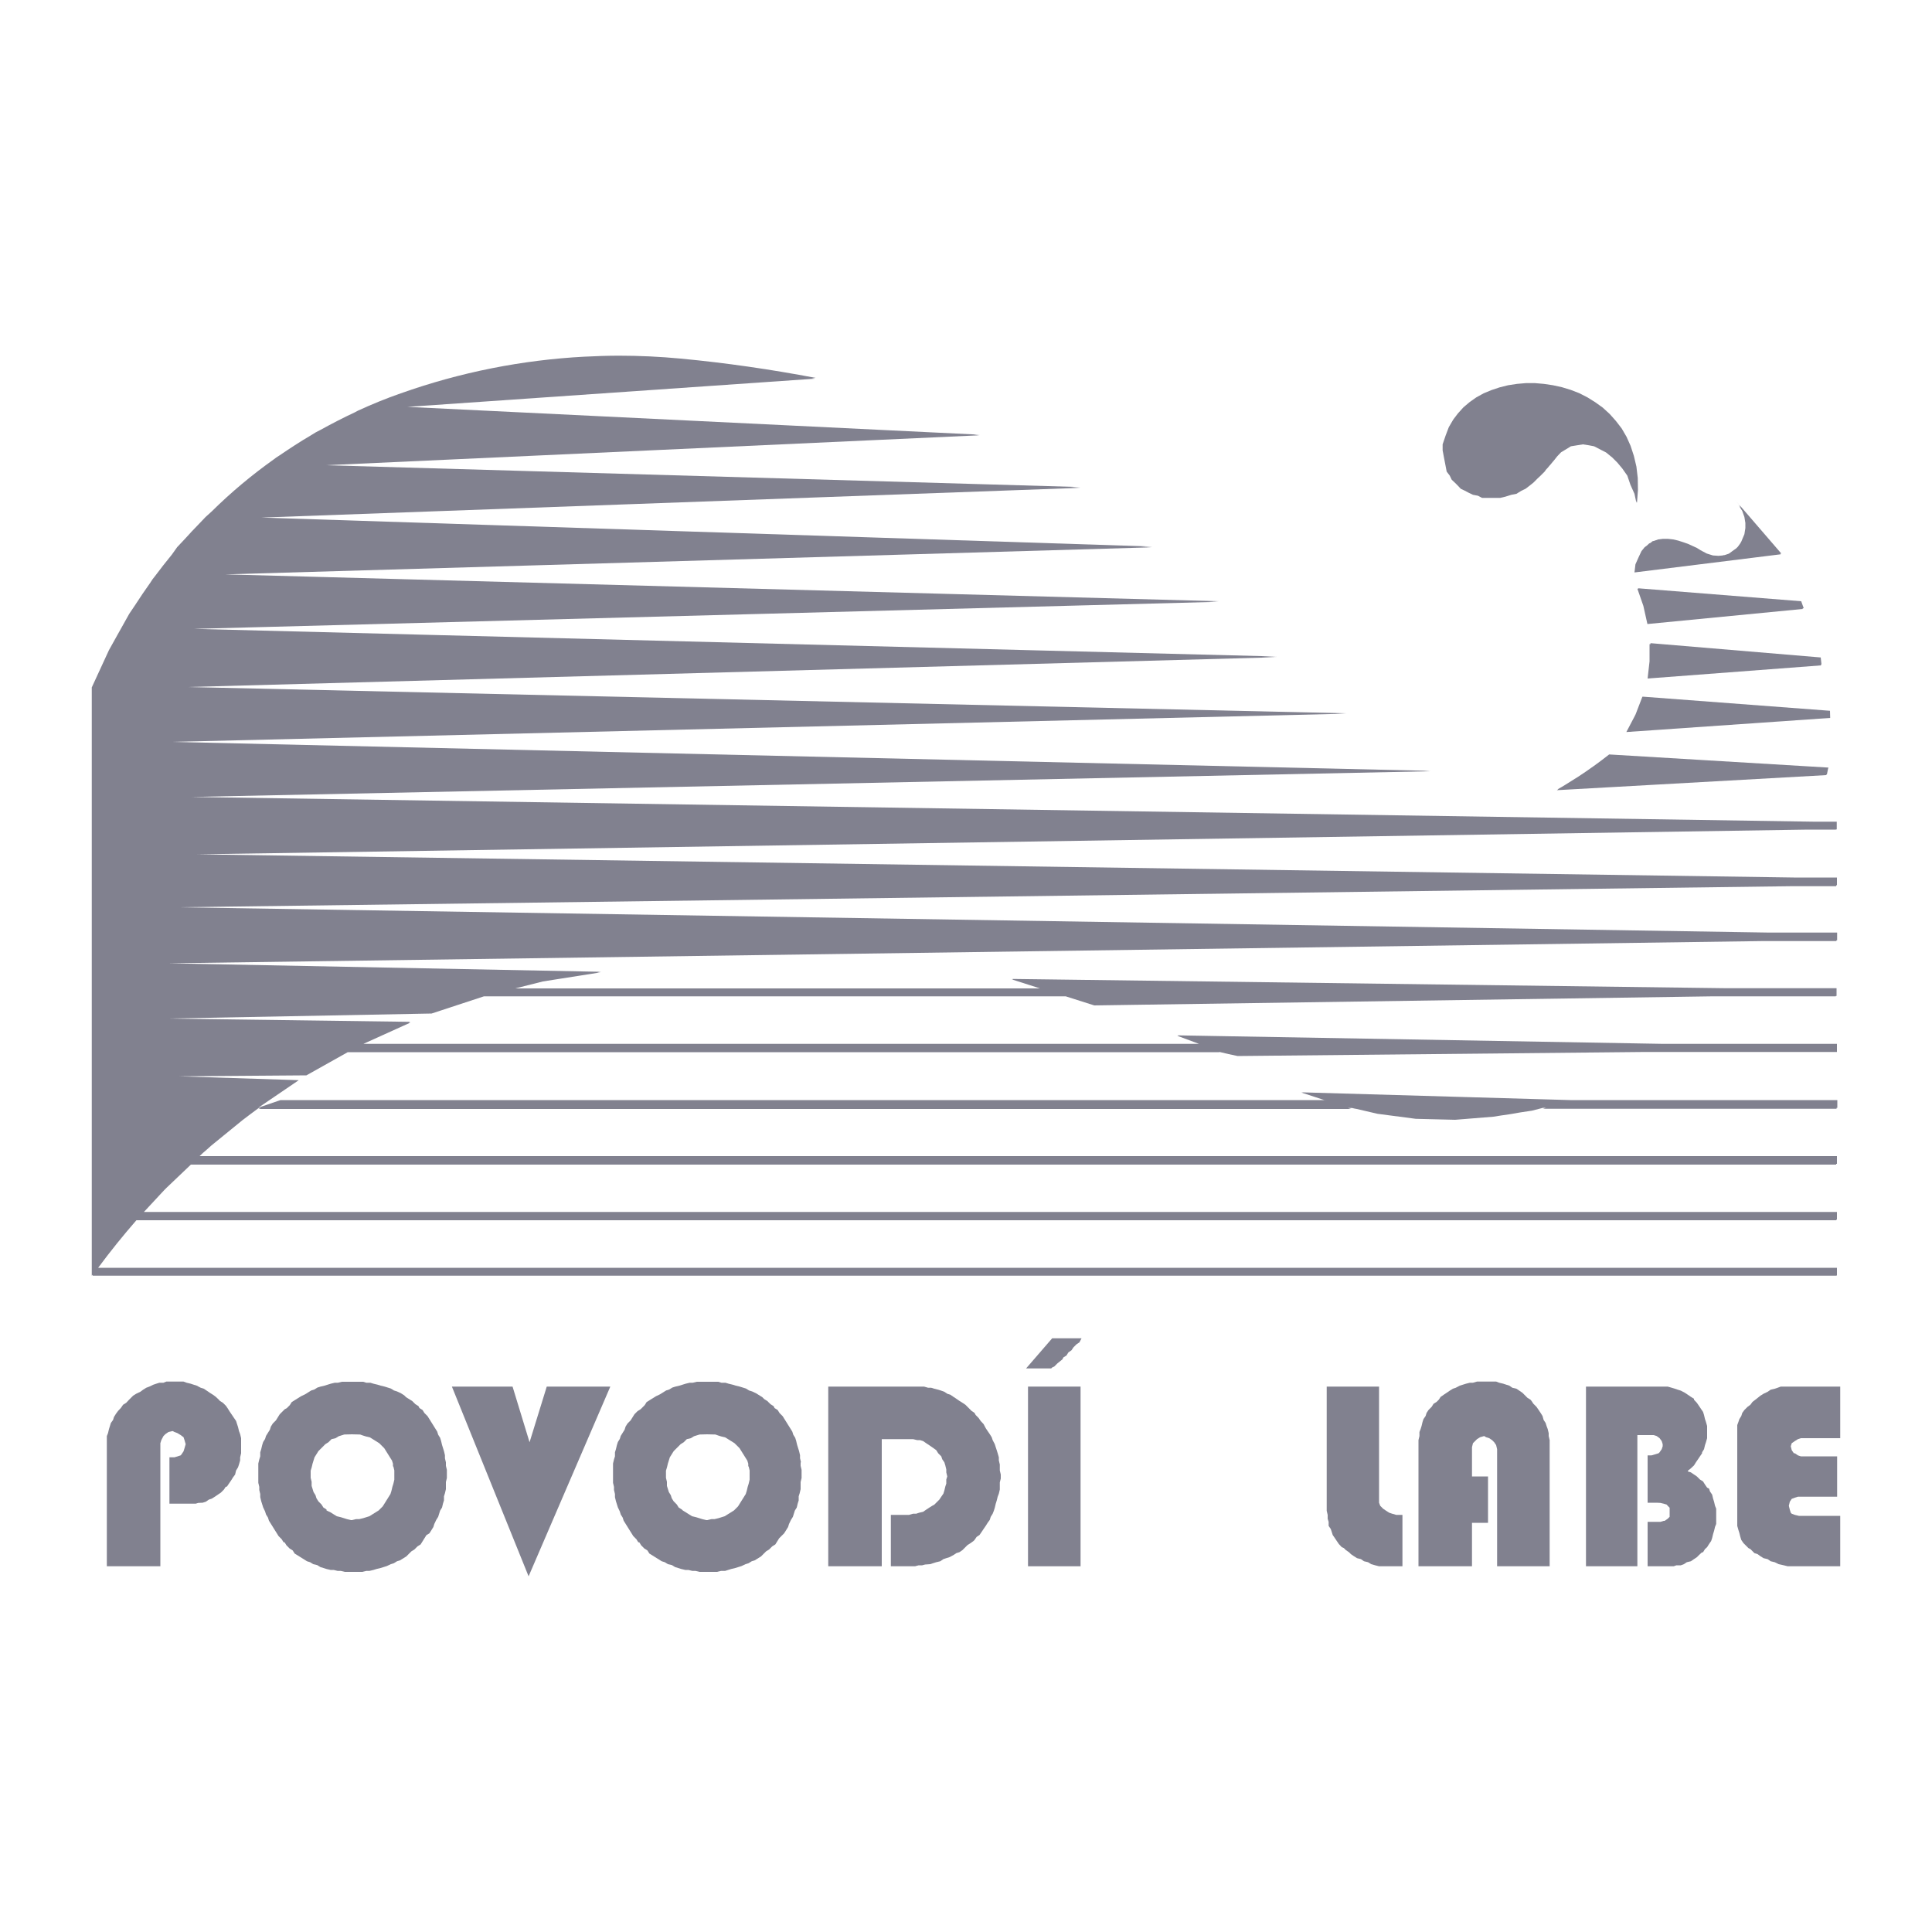 <?xml version="1.0" encoding="utf-8"?>
<!-- Generator: Adobe Illustrator 28.0.0, SVG Export Plug-In . SVG Version: 6.00 Build 0)  -->
<svg version="1.1" id="Layer_1" xmlns="http://www.w3.org/2000/svg" xmlns:xlink="http://www.w3.org/1999/xlink" x="0px" y="0px"
	 viewBox="0 0 1000 1000" enable-background="new 0 0 1000 1000" xml:space="preserve">
<g id="v1_00000162345395099491260560000000506019315784769430_" opacity="0.6">
	<path fill="#2D2D45" d="M7640.3,678.5h-67.6v83.2h67.6c23,0,34-18.8,34-41.8C7674.3,697.3,7663.4,678.5,7640.3,678.5 M7625.9,741
		h-23.4v-41.8h23.4c11.3,0,18.8,9.4,18.8,20.7S7637.2,741,7625.9,741"/>
	<path fill="#2D2D45" d="M7767.7,678.5l-32.8,83.2h29.7l3.1-9h35.2l3.1,9h29.7l-32.4-83.2H7767.7z M7774.7,735.2l10.9-29.7
		l10.9,29.7H7774.7z"/>
	<rect x="7694.6" y="678.5" fill="#2D2D45" width="29.7" height="83.2"/>
	<polygon fill="#2D2D45" points="7926.7,678.5 7911.8,724.6 7897,678.5 7849.3,678.5 7849.3,761.7 7879,761.7 7879,705.5 
		7899.7,761.7 7923.6,761.7 7944.7,705.5 7944.7,761.7 7974.4,761.7 7974.4,678.5 	"/>
	<path fill="#2D2D45" d="M8091.6,691c-9.4-12.5-30.5-13.3-30.5-13.3H8033c0,0-18.4,0.4-29.3,10.2c-11.3,10.5-11.7,20.3-12.1,29.3
		c0,7.4,0.8,14.8,2.3,22.3c2.7,8.2,9,15.2,16.8,18.8c7,2.7,14.5,4.3,21.9,4.3h28.9c7.8,0,15.2-2.3,21.5-6.3
		c10.5-6.6,16.8-18,17.2-30.5C8101.3,712.9,8100.9,703.5,8091.6,691 M8070.1,724.6c0,5.9-2.3,11.3-7,14.5c-2.7,2-6.3,3.1-9.8,3.1
		h-12.9c-3.5,0-6.6-0.8-9.8-2.3c-3.5-2-6.3-5.5-7.4-9.4c-0.8-3.5-1.2-7.4-1.2-11.3c-0.4-5.5,1.6-10.5,5.5-14.5
		c3.5-3.1,7.8-5.1,12.5-5.1h12.5c0,0,9.8,0.4,13.7,6.6C8070.5,712.9,8070.5,717.6,8070.1,724.6"/>
	<path fill="#2D2D45" d="M7825.9,438.6c0-24.6-19.9-44.5-44.5-44.5s-44.5,19.9-44.5,44.5s19.9,44.5,44.5,44.5
		C7806,483.2,7825.9,463.3,7825.9,438.6L7825.9,438.6"/>
	<path fill="#2D2D45" d="M7893.9,235.5H7695v58.6h-117.2v350.4h316.1c112.9,0,204.3-91.4,204.3-204.7
		C8098.2,326.9,8006.8,235.5,7893.9,235.5 M7894.3,615.2h-287.1V323h87.5v29.3H7636v233.6h257.5c80.5,1.2,147.3-62.9,148.5-143.8
		c1.2-80.5-62.9-147.3-143.8-148.5c-1.6,0-3.1,0-4.7,0h-140.3V323h140.6c64.5,0,116.8,52.3,116.8,116.8s-52.3,116.8-116.8,116.8
		h-0.4h-227.8v-175h29.3v146.1h198.9c48.4,0,87.5-39.1,87.5-87.5s-39.1-87.5-87.5-87.5l0,0h-140.6V382h140.3l0,0
		c32.4,2.7,56.3,30.9,53.5,63.3c-2.3,28.5-25,51.2-53.5,53.5l0,0h-169.6v-234h169.9c96.9,0,175.4,78.5,175.4,175.4
		S7991.2,615.2,7894.3,615.2"/>
</g>
<g>
	<polygon opacity="0.6" fill="#2D2D45" points="154.6,559.4 154.6,559.4 154.6,559.4 	"/>
	<path opacity="0.6" fill="#2D2D45" d="M832.9,390.5c-5.2,4.1-10.5,7.9-16,11.5l-6.7,4.2c-1.3,0.8-2.6,1.6-3.9,2.3v0l0.3,0l-0.8,0.5
		l139.4-7.8l0.1-0.3l0.3,0l0.6-3l0.1-0.3l0,0l0.1-0.3L832.9,390.5z"/>
	<path opacity="0.6" fill="#2D2D45" d="M850.5,360.6l-0.4,0l-3.5,9.1c-0.2,0.4-0.4,0.8-0.6,1.2l-4.2,8l105.5-7.3l0-0.1l0,0l-0.1-3.6
		L850.5,360.6C850.6,360.6,850.6,360.6,850.5,360.6z"/>
	<path opacity="0.6" fill="#2D2D45" d="M854.3,333.4l-0.5,0v8.9l-1,8.9l89.8-6.8l-0.1-0.5l0.3,0l-0.4-3.6l-88.1-7.4
		C854.3,333.1,854.3,333.3,854.3,333.4z"/>
	<path opacity="0.6" fill="#2D2D45" d="M848,304.7l-0.5,0l3.1,8.9l2.1,9.4l80.4-7.8l-0.1-0.3l0.6-0.1l-1.3-3.6l-84.3-6.7
		C848,304.5,848,304.6,848,304.7z"/>
	<path opacity="0.6" fill="#2D2D45" d="M950.4,660.3v-0.1h0.4v-4l-900,0c6.3-8.5,12.9-16.7,19.8-24.6h879.8v-0.3h0.4v-4l-876.3,0
		L85,616c0.4-0.4,0.8-0.8,1.2-1.2l12.6-12h851.6v-0.4h0.4v-4l-847.5,0l1.8-1.7c1.4-1.2,2.8-2.4,4.2-3.7l16.2-13.2
		c2.8-2.1,5.6-4.3,8.4-6.3h1.2l-1.4,0.5h565.6l-1.6-0.5h2.1v0l1.8,0.4c0.1,0,0.1,0,0.2,0l11.2,2.6l19.8,2.6l20.4,0.5l19.8-1.6
		l3.8-0.6c3.3-0.4,6.7-1,10-1.6l6-0.9l5.9-1.5l1.5,0l-1.6,0.5h152v-0.5h0.4v-4H812.7l0,0c0,0,0,0,0,0l0,0l0,0l0,0l0,0c0,0,0,0,0,0
		l0,0c0,0,0,0,0,0l-138.6-4c0.1,0,0.2,0.1,0.3,0.1l-0.8,0l7.3,2.4c2,0.7,4,1.3,5.9,1.9c-0.5-0.1-0.9-0.3-1.4-0.4l-540.2,0l-11.4,3.9
		c0.2-0.2,0.4-0.3,0.7-0.5l20-13.6l-0.1,0c0.1,0,0.1-0.1,0.2-0.1l-62-2l66-0.5l21.4-12h451.7l-0.8-0.2h0.4l0.4,0.2l4.2,1l4.7,1
		l210.5-2.1h99.7v-0.2h0v-4h-90l0,0l-251.3-4.4l0.6,0.2l-0.8,0l11.3,4.2l-432.5,0l24.3-11l-0.9,0c0.3-0.1,0.6-0.3,0.9-0.4l0,0
		l-126-1.7l0.5,0l136.5-2.6l27.1-8.9h301.1l14.8,4.7l320.1-4.7h63.7v-0.2h0.4v-4h-57l-369.6-4.8l0.6,0.2l-1,0l14.7,4.7H266.7
		l14.3-3.6l29.8-4.7l-1.8,0c0.7-0.1,1.4-0.2,2.1-0.3v0l-224.4-4.4l1.2,0l824-11.5h38.6v-0.4h0.4v-4h-35.3l0,0L92.2,469.6l834.7-10.9
		h23.5v-0.5h0.4l0-4h-22.4v0l-826.4-12l833.7-12.8h14.6v-0.1h0.4v-4h-12L99.1,412.5L740,399.2l-3.2-0.1l3.6-0.1L88.7,384l607.9-14.6
		l-5.4-0.1l5.5-0.1L97.2,355.6l563.4-15.4l-7.8-0.2l8-0.2l-560.4-14.3l530-14l-5.4-0.1l5.8-0.2l-514.2-13.9l479.4-14l-5.6-0.2
		l6.2-0.2l-461.3-15l423.8-15.4l-5.2-0.2l5.4-0.2l-390.6-11.3L507,225.3l-3.1-0.2l3.2-0.1l-296.2-14.4L421.9,196l-1.8-0.3l2.1-0.1
		c-23.2-4.4-46.5-7.8-70-10l0,0c-10.6-1-21.2-1.5-31.8-1.5c-5.8,0-11.7,0.2-17.5,0.5h-0.1l-0.1,0c-32.5,1.7-64.6,8.1-95.3,19l0,0
		c-7.5,2.6-14.8,5.6-22,8.9l-0.6,0.3l-1.1,0.6c-6,2.8-12,5.9-17.8,9.1l-2.5,1.3l-2.6,1.6c-5.5,3.2-10.8,6.7-16.1,10.3l-1.7,1.1
		l-1.2,0.9c-11.4,8.1-22.2,17.1-32.2,27l-3.2,2.9l-4,4.2c-2.1,2.1-4.1,4.3-6.1,6.5l-4.6,4.9L89,287c-3.1,3.8-6.1,7.6-9,11.5
		l-1.1,1.4l-1.1,1.7c-2.8,3.9-5.4,7.8-8,11.8l-2.9,4.3l-3.8,6.8c-0.8,1.4-1.5,2.7-2.3,4.1l-4.4,7.9l-8.9,19.3v304.5l0.4-0.5v0.4l0,0
		h0v0c0,0,0,0,0,0h0.2l-0.1,0.1H950.4z"/>
	<polygon opacity="0.6" fill="#2D2D45" points="123.7,740.7 123.2,738.6 122.7,737.1 122.2,735.5 121.1,733.9 120.1,732.4 
		119,730.8 118,729.2 117,727.7 115.4,726.1 113.8,725.1 113.3,724.5 111.7,723 110.2,721.9 108.6,720.9 107,719.8 105.5,718.8 
		103.9,718.3 101.8,717.2 100.2,716.7 98.7,716.2 96.6,715.7 95,715.1 93.5,715.1 91.4,715.1 89.3,715.1 87.7,715.1 86.1,715.1 
		84.6,715.7 82.5,715.7 80.9,716.2 79.4,716.7 77.3,717.7 75.7,718.3 74.1,719.3 72.6,720.4 70.5,721.4 68.9,722.4 67.3,724 
		66.8,724.5 65.3,726.1 63.7,727.1 62.6,728.7 61.1,730.3 60,731.8 59,733.4 58.5,735 57.4,736.5 56.9,738.1 56.4,739.7 55.9,741.8 
		55.3,743.3 55.3,744.9 55.3,747 55.3,810.7 83,810.7 83,748 83,747 83.5,745.4 84.6,743.3 85.6,742.3 87.2,741.2 89.3,740.7 
		90.3,741.2 91.9,741.8 93.5,742.8 95,743.9 95.5,745.4 96.1,747.5 95.5,749.6 95,751.2 94,752.7 93.5,753.3 91.9,753.8 90.3,754.3 
		87.7,754.3 87.7,778.3 99.2,778.3 101.3,778.3 102.6,777.9 104.9,777.8 106.5,777.3 108.1,776.2 109.6,775.7 111.2,774.7 
		112.8,773.6 114.3,772.6 115.9,771 116.8,769.6 117.5,769.4 118.5,767.9 119.6,766.3 120.6,764.7 121.7,763.2 122.2,761.1 
		123.2,759.5 123.7,758 124.3,755.9 124.3,754.3 124.8,752.2 124.8,750.6 124.8,748.6 124.8,748 124.8,745.9 124.8,744.4 
		124.3,742.3 	"/>
	<path opacity="0.6" fill="#2D2D45" d="M230.8,756.9l-0.5-2.1v-1.6l-0.5-2.1l-0.5-1.6l-0.5-1.6l-0.5-2.1l-0.5-1.6l-1-1.6l-0.5-1.6
		l-1-1.6l-1-1.6l-1-1.6l-1-1.6l-1-1.6l-1.6-1.6l-1-1.6l-1.6-1l-0.5-1l-1.6-1l-1.6-1.6l-1.6-1l-1.6-1l-1-1l-1.6-1l-2.1-1l-1.6-0.5
		l-1.6-1l-1.6-0.5l-1.6-0.5l-2.1-0.5l-1.6-0.5l-2.1-0.5l-1.6-0.5h-2.1l-1.6-0.5h-2.1h-2.1h-1.6h-1.6h-2.1H177l-2.1,0.5h-1.6
		l-2.1,0.5l-1.6,0.5l-1.6,0.5l-2.1,0.5l-1.6,0.5l-1.6,1l-1.6,0.5l-1.6,1l-1.6,1l-2.1,1l-1.6,1l-1.6,1l-1.6,1l-1,1.6l-1.6,1.6l-1,0.5
		l-1,1l-1.6,1.6l-1,1.6l-1,1.6l-1.6,1.6l-1,1.6l-0.5,1.6l-1,1.6l-1,1.6l-0.5,1.6l-1,1.6l-0.5,1.6l-0.5,2.1l-0.5,1.6v2.1l-0.5,1.6
		l-0.5,2.1v1.6v2.1v1.6v1v2.1v1.6l0.5,2.1v1.6l0.5,2.1v1.6l0.5,2.1l0.5,1.6l0.5,1.6l1,2.1l0.5,1.6l1,1.6l0.5,1.6l1,1.6l1,1.6l1,1.6
		l1,1.6l1,1.6l1.6,1.6l1,1.6l0.5,0l1,1.6l1.6,1.6l1.6,1l1,1.6l1.6,1l1.6,1l1.6,1l1.6,1l1.6,0.5l1.6,1l2.1,0.5l1.6,1l1.6,0.5l1.6,0.5
		l2.1,0.5h1.6l2.1,0.5h1.6l2.1,0.5h2.1h1.6h1.6h2.1h1.6l2.1-0.5h1.6l2.1-0.5l1.6-0.5l2.1-0.5l1.6-0.5l1.6-0.5l2.1-1l1.6-0.5l1.6-1
		l1.6-0.5l1.6-1l1.6-1l1.6-1.6l1-1l1.6-1l1.6-1.6l1.6-1l1-1.6l1-1.6l1-1.6l1.6-1l1-1.6l1-1.6l0.5-1.6l1-2.1l1-1.6l0.5-1.6l0.5-1.6
		l1-1.6l0.5-2.1l0.5-1.6v-2.1l0.5-1.6l0.5-2.1v-1.6v-2.1l0.5-2.1v-2.1v-2.1l-0.5-2.1V756.9z M203.6,759l0.5,2.1v1.6v1.6v1.6
		l-0.5,2.1l-0.5,1.6l-0.5,2.1l-0.5,1.6l-1,1.6l-1,1.6l-1,1.6l-1,1.6l-0.5,0.5l-1.6,1.6l-1.6,1l-1.6,1l-1.6,1l-1.6,0.5l-1.6,0.5
		l-2.1,0.5h-1.6l-2.1,0.5h-0.5l-2.1-0.5l-1.6-0.5l-1.6-0.5l-2.1-0.5l-1.6-1l-1.6-1l-2.1-1v-0.5l-1.6-1l-1-1.6l-1.6-1.6l-1-1.6
		l-0.5-1.6l-1-1.6l-0.5-1.6l-0.5-1.6v-2.1l-0.5-2.1v-2.1v-1.6l0.5-1.6l0.5-2.1l0.5-1.6l0.5-1.6l1-1.6l1-1.6l1.6-1.6l1-1l1-1l1.6-1
		l1.6-1.6l2.1-0.5l1.6-1l1.6-0.5l1.3-0.4l3.9-0.1l4.3,0.1l1.4,0.5l1.6,0.5l2.1,0.5l1.6,1l1.6,1l1.6,1l1.6,1.6l1,1l1,1.6l1,1.6l1,1.6
		l1,1.6l0.5,1.6V759z"/>
	<polygon opacity="0.6" fill="#2D2D45" points="274.1,746.5 265.3,717.7 233.9,717.7 273.6,815.9 315.9,717.7 283,717.7 	"/>
	<path opacity="0.6" fill="#2D2D45" d="M414.6,756.9l-0.5-2.1v-1.6l-0.5-2.1l-0.5-1.6l-0.5-1.6l-0.5-2.1l-0.5-1.6l-1-1.6l-0.5-1.6
		l-1-1.6l-1-1.6l-1-1.6l-1-1.6l-1-1.6l-1.6-1.6l-1-1.6l-1.6-1l-0.5-1l-1.6-1l-1.6-1.6l-1.6-1l-1-1l-1.6-1l-1.6-1l-2.1-1l-1.6-0.5
		l-1.6-1l-1.6-0.5l-1.6-0.5l-2.1-0.5l-1.6-0.5l-2.1-0.5l-1.6-0.5h-2.1l-1.6-0.5h-2.1h-2.1h-1.6h-1.6h-2.1h-1.6l-2.1,0.5h-1.6
		l-2.1,0.5l-1.6,0.5l-1.6,0.5l-2.1,0.5l-1.6,0.5l-1.6,1l-1.6,0.5l-1.6,1l-1.6,1l-2.1,1l-1.6,1l-1.6,1l-1.6,1l-1,1.6l-1.6,1.6
		l-0.5,0.5l-1.6,1l-1.6,1.6l-1,1.6l-1,1.6l-1.6,1.6l-1,1.6l-0.5,1.6l-1,1.6l-1,1.6l-0.5,1.6l-1,1.6l-0.5,1.6l-0.5,2.1l-0.5,1.6v2.1
		l-0.5,1.6l-0.5,2.1v1.6v2.1v1.6v1v2.1v1.6l0.5,2.1v1.6l0.5,2.1v1.6l0.5,2.1l0.5,1.6l0.5,1.6l1,2.1l0.5,1.6l1,1.6l0.5,1.6l1,1.6
		l1,1.6l1,1.6l1,1.6l1,1.6l1.6,1.6l1,1.6l0.5,0l1,1.6l1.6,1.6l1.6,1l1,1.6l1.6,1l1.6,1l1.6,1l1.6,1l1.6,0.5l1.6,1l2.1,0.5l1.6,1
		l1.6,0.5l1.6,0.5l2.1,0.5h1.6l2.1,0.5h1.6l2.1,0.5h2.1h1.6h1.6h2.1h1.6l2.1-0.5h2.1l1.6-0.5l1.6-0.5l2.1-0.5l1.6-0.5l1.6-0.5l2.1-1
		l1.6-0.5l1.6-1l1.6-0.5l1.6-1l1.6-1l1.6-1.6l1-1l1.6-1l1.6-1.6l1.6-1l1-1.6l1-1.6l1.6-1.6l1-1l1-1.6l1-1.6l0.5-1.6l1-2.1l1-1.6
		l0.5-1.6l0.5-1.6l1-1.6l0.5-2.1l0.5-1.6v-2.1l0.5-1.6l0.5-2.1v-1.6v-2.1l0.5-2.1v-2.1v-2.1l-0.5-2.1V756.9z M387.5,759l0.5,2.1v1.6
		v1.6v1.6l-0.5,2.1l-0.5,1.6l-0.5,2.1l-0.5,1.6l-1,1.6l-1,1.6l-1,1.6l-1,1.6l-0.5,0.5l-1.6,1.6l-1.6,1l-1.6,1l-1.6,1l-1.6,0.5
		l-1.6,0.5l-2.1,0.5h-1.6l-2.1,0.5h-0.5l-2.1-0.5l-1.6-0.5l-1.6-0.5l-2.1-0.5l-1.6-1l-1.6-1l-1.6-1l-0.5-0.5l-1.6-1l-1-1.6l-1.6-1.6
		l-1-1.6l-0.5-1.6l-1-1.6l-0.5-1.6l-0.5-1.6v-2.1l-0.5-2.1v-2.1v-1.6l0.5-1.6l0.5-2.1l0.5-1.6l0.5-1.6l1-1.6l1-1.6l1.6-1.6l1-1l1-1
		l1.6-1l1.6-1.6l2.1-0.5l1.6-1l1.6-0.5l1.3-0.4l3.9-0.1l4.3,0.1l1.4,0.5l1.6,0.5l2.1,0.5l1.6,1l1.6,1l1.6,1l1.6,1.6l1,1l1,1.6l1,1.6
		l1,1.6l1,1.6l0.5,1.6V759z"/>
	<polygon opacity="0.6" fill="#2D2D45" points="517.5,759.5 517.5,758 517,755.9 517,754.3 516.4,752.2 515.9,750.6 515.4,749.1 
		514.9,747.5 513.8,745.4 513.3,743.9 512.3,742.3 511.2,740.7 510.2,739.2 509.1,737.1 507.6,735.5 506.5,733.9 505,732.4 
		504.4,731.3 502.9,730.3 501.3,728.7 499.7,727.1 498.2,726.1 496.6,725.1 495,724 493.5,723 491.9,721.9 490.3,721.4 488.8,720.4 
		487.2,719.8 485.6,719.3 483.6,718.8 482,718.3 480.4,718.3 478.3,717.7 476.8,717.7 474.7,717.7 428.7,717.7 428.7,810.7 
		456.4,810.7 456.4,744.9 472.1,744.9 472.6,744.9 474.7,745.4 476.2,745.4 477.8,745.9 479.4,747 480.9,748 482.5,749.1 
		484.6,750.6 485.6,752.2 487.2,753.8 487.7,755.3 488.8,756.9 489.3,758.5 489.8,760.6 489.8,762.1 490.3,764.2 489.8,765.8 
		489.8,767.9 489.3,769.4 488.8,771.5 488.3,773.1 487.2,774.7 486.2,776.2 485.1,777.3 483.6,778.8 482.5,779.4 480.9,780.4 
		479.4,781.4 477.8,782.5 475.7,783 474.2,783.5 472.6,783.5 470.5,784.1 461.1,784.1 461.1,810.7 467.9,810.7 469.5,810.7 
		471.5,810.7 473.6,810.7 475.5,810.2 477.3,810.2 478.8,809.8 481.5,809.6 483,809.1 484.6,808.6 486.7,808.1 488.3,807 
		489.8,806.5 491.4,806 493.5,804.9 495,803.9 496.6,803.4 498.2,802.3 499.2,801.3 500.8,799.7 502.4,798.7 503.9,797.6 
		504.4,797.1 505.5,795.5 507,794.5 508.1,792.9 509.1,791.4 510.2,789.8 511.2,788.2 512.3,786.7 512.8,785.1 513.8,783.5 
		514.4,782 514.9,780.4 515.4,778.3 515.9,776.7 516.4,774.7 517,773.1 517.5,771 517.5,769.4 517.5,767.3 518,765.3 518,763.2 
		517.5,761.1 	"/>
	<rect x="532.1" y="717.7" opacity="0.6" fill="#2D2D45" width="27.2" height="93"/>
	<polygon opacity="0.6" fill="#2D2D45" points="531.1,708.3 544.1,708.3 544.6,707.8 545.7,707.3 547.3,705.7 549.9,703.6 
		550.4,702.6 552,701.6 553,700 554.6,698.9 555.6,697.4 557.2,695.8 558.7,694.8 559.8,692.7 544.6,692.7 	"/>
	<polygon opacity="0.6" fill="#2D2D45" points="722.7,784.1 720.6,783.5 719.1,783 717.5,782 715.9,780.9 714.4,779.4 713.8,777.8 
		713.8,776.2 713.8,717.7 686.7,717.7 686.7,781.4 686.7,782 687.2,784.1 687.2,786.1 687.7,787.7 687.7,789.8 688.8,791.4 
		689.3,792.9 689.8,794.5 690.9,796.1 691.9,797.6 693,799.2 694.5,800.8 695.6,801.3 696.6,802.3 698.2,803.4 699.2,804.4 
		700.8,805.5 702.4,806.5 704.4,807 706,808.1 708.1,808.6 709.7,809.6 711.8,810.2 713.8,810.7 725.9,810.7 725.9,784.1 
		724.8,784.1 	"/>
	<polygon opacity="0.6" fill="#2D2D45" points="801.6,741.8 801.1,739.7 800.5,738.1 800,736.5 799,735 798.4,732.9 797.4,731.3 
		796.4,729.8 795.3,728.2 793.7,726.6 792.7,725.1 792.2,724.5 790.6,723.5 789,721.9 788,720.9 786.4,719.8 784.9,718.8 
		782.8,718.3 781.2,717.2 779.6,716.7 778.1,716.2 776,715.7 774.4,715.1 772.3,715.1 770.8,715.1 768.7,715.1 768.2,715.1 
		766.6,715.1 764.5,715.1 762.4,715.7 760.8,715.7 758.8,716.2 757.2,716.7 755.6,717.2 753.5,718.3 752,718.8 750.4,719.8 
		748.8,720.9 747.3,721.9 745.7,723 744.7,724.5 743.6,725.6 742,726.6 741,728.2 739.4,729.8 738.4,731.3 737.9,732.9 736.8,734.5 
		736.3,736 735.8,738.1 735.3,739.7 734.7,741.2 734.7,743.3 734.2,745.4 734.2,747 734.2,810.7 761.9,810.7 761.9,788.2 
		770.2,788.2 770.2,764.2 761.9,764.2 761.9,750.1 761.9,749.1 762.4,747 764,745.4 764.5,744.9 766.1,743.9 768.2,743.3 
		769.2,743.9 770.8,744.4 772.3,745.4 773.4,746.5 774.4,748 774.9,750.1 774.9,810.7 802.1,810.7 802.1,747.5 802.1,747 
		802.1,745.4 801.6,743.3 	"/>
	<polygon opacity="0.6" fill="#2D2D45" points="887.2,777.3 886.7,775.7 886.2,773.6 885.1,772 884.6,770.5 883.6,770 882.5,768.4 
		881.5,766.8 879.9,765.8 878.3,764.2 876.8,763.2 875.2,762.1 873.6,761.6 873.6,761.3 875.2,760 876.8,758.5 877.8,756.9 
		878.9,755.3 879.9,753.8 881,752.2 881,751.7 882,750.1 882.5,748 883,746.5 883.6,744.4 883.6,742.8 883.6,740.7 883.6,739.7 
		883.6,738.1 883,736 882.5,734.5 882,732.4 881.5,730.8 880.4,729.2 879.4,727.7 878.3,726.1 876.8,724.5 876.8,724 875.2,723 
		873.6,721.9 872.1,720.9 870,719.8 868.4,719.3 866.9,718.8 865.3,718.3 863.2,717.7 861.6,717.7 820.9,717.7 820.9,810.7 
		847.5,810.7 847.5,742.8 855.9,742.8 857.5,743.3 859,744.4 860.1,745.9 860.6,747.5 860.6,748.6 860.1,750.1 859,751.7 
		858.5,752.2 856.9,752.7 854.8,753.3 852.8,753.3 852.8,777.8 857.5,777.8 859.4,777.9 861.1,778.3 862.7,778.8 863.2,779.4 
		864.2,780.4 864.2,782.5 864.2,783 864.2,785.1 863.2,786.1 861.6,787.2 861.1,787.2 859.5,787.7 857.5,787.7 854.8,787.7 
		852.8,787.7 852.8,810.7 862.7,810.7 864.2,810.7 866.3,810.7 867.7,810.2 870,810.2 871.6,809.6 873.1,808.6 875.2,808.1 
		876.8,807 878.3,806 879.4,804.9 880.8,803.6 881.5,803.4 882.5,801.8 883.6,800.8 884.6,799.2 885.7,797.6 886.2,796.1 886.7,794 
		887.2,792.4 887.7,790.3 888.3,788.8 888.3,786.7 888.3,784.6 888.3,783 888.3,780.9 887.7,779.4 	"/>
	<polygon opacity="0.6" fill="#2D2D45" points="929,745.9 930.6,744.9 932.1,744.4 952.5,744.4 952.5,717.7 923.8,717.7 
		922.7,717.7 921.7,717.7 920.1,718.3 918.6,718.8 916.5,719.3 914.9,720.4 912.8,721.4 911.2,722.4 909.2,724 907.1,725.6 
		906,727.1 904.5,728.2 902.9,729.8 901.8,731.3 901.3,732.9 900.3,734.5 899.8,736 899.2,737.6 899.2,739.2 899.2,741.2 
		899.2,786.7 899.2,787.7 899.2,789.8 899.8,791.9 900.3,793.5 900.8,795.5 901.3,797.1 902.4,798.7 903.4,799.7 905,801.3 
		906,801.8 907.1,802.9 908.1,803.9 909.7,804.4 911.2,805.5 912.8,806.5 914.9,807 916.5,808.1 918.6,808.6 920.6,809.6 
		923.3,810.2 925.3,810.7 952.5,810.7 952.5,784.6 931.6,784.6 931.1,784.6 929,784.1 927.4,783.5 926.9,783 926.4,781.4 
		925.9,779.4 926.4,777.3 927.4,775.8 929,775.2 930.6,774.7 950.9,774.7 950.9,753.8 932.7,753.8 932.1,753.8 930.6,753.3 
		929,752.2 928.5,752.2 927.4,750.6 926.9,748.6 927.4,747 	"/>
	<polygon opacity="0.6" fill="#2D2D45" points="846,296.3 921.7,286.9 921.4,286.6 922,286.5 898.1,258.8 900.4,261.5 901.1,262.9 
		899.8,261.3 901.8,264.5 902.9,267.6 903.4,270.7 903.4,273.3 902.9,276.5 901.8,279.1 901.4,280.1 900.8,281.2 899.5,283 
		898.7,283.8 896.6,285.3 895.4,286.2 894.8,286.6 892.7,287.3 891.9,287.4 891.7,287.5 889.5,287.7 886.6,287.5 883.4,286.5 
		880.2,284.8 878.3,283.6 876.1,282.6 873.7,281.5 871.1,280.6 868.6,279.8 866,279.2 863.3,278.9 860.8,278.9 858.3,279.2 856,280 
		855.4,280.1 854.3,281 853.6,281.3 852.4,282.4 851.2,283.3 849.6,285.3 848.1,288.5 846.5,292.1 	"/>
	<polygon opacity="0.6" fill="#2D2D45" points="747.8,238.9 748.3,241.5 748.8,244.1 750.4,246.2 751.4,248.3 753,249.8 
		754.6,251.4 756.1,253 758.2,254 760.3,255.1 762.4,256.1 765,256.6 767.1,257.7 769.7,257.7 773.4,257.7 776.5,257.7 779.1,257.1 
		782.3,256.1 784.9,255.6 787.5,254 789.6,253 791.7,251.4 793.7,249.8 795.8,247.7 797.4,246.2 799.5,244.1 800.2,243.1 
		801.3,241.9 802.2,240.8 802.6,240.4 802.9,240 802.9,240 804.5,238.1 806,236.2 808,234.1 810.5,232.6 813.1,231 816.2,230.5 
		819.3,230 822.5,230.5 825.1,231 828.2,232.6 831.3,234.2 834.5,236.8 837.1,239.4 839.7,242.5 842.3,246.2 843.9,250.9 846,255.6 
		847,260.3 847.1,259.3 847.3,260.3 847.8,253.6 847.7,247.4 847,241.5 845.7,236 844,230.8 841.9,226.1 839.4,221.8 836.4,217.9 
		833.2,214.3 829.6,211 825.7,208.2 821.7,205.7 817.4,203.5 813,201.8 808.4,200.4 803.8,199.4 799.1,198.7 794.5,198.3 
		789.8,198.3 785.2,198.7 780.6,199.4 776.2,200.5 772,201.9 767.9,203.6 764.1,205.7 760.7,208.1 757.5,210.8 754.6,214 
		752.4,216.9 752,217.5 749.9,221.1 748.3,225.3 746.7,230 746.7,233.1 747.3,236.3 	"/>
</g>
</svg>
